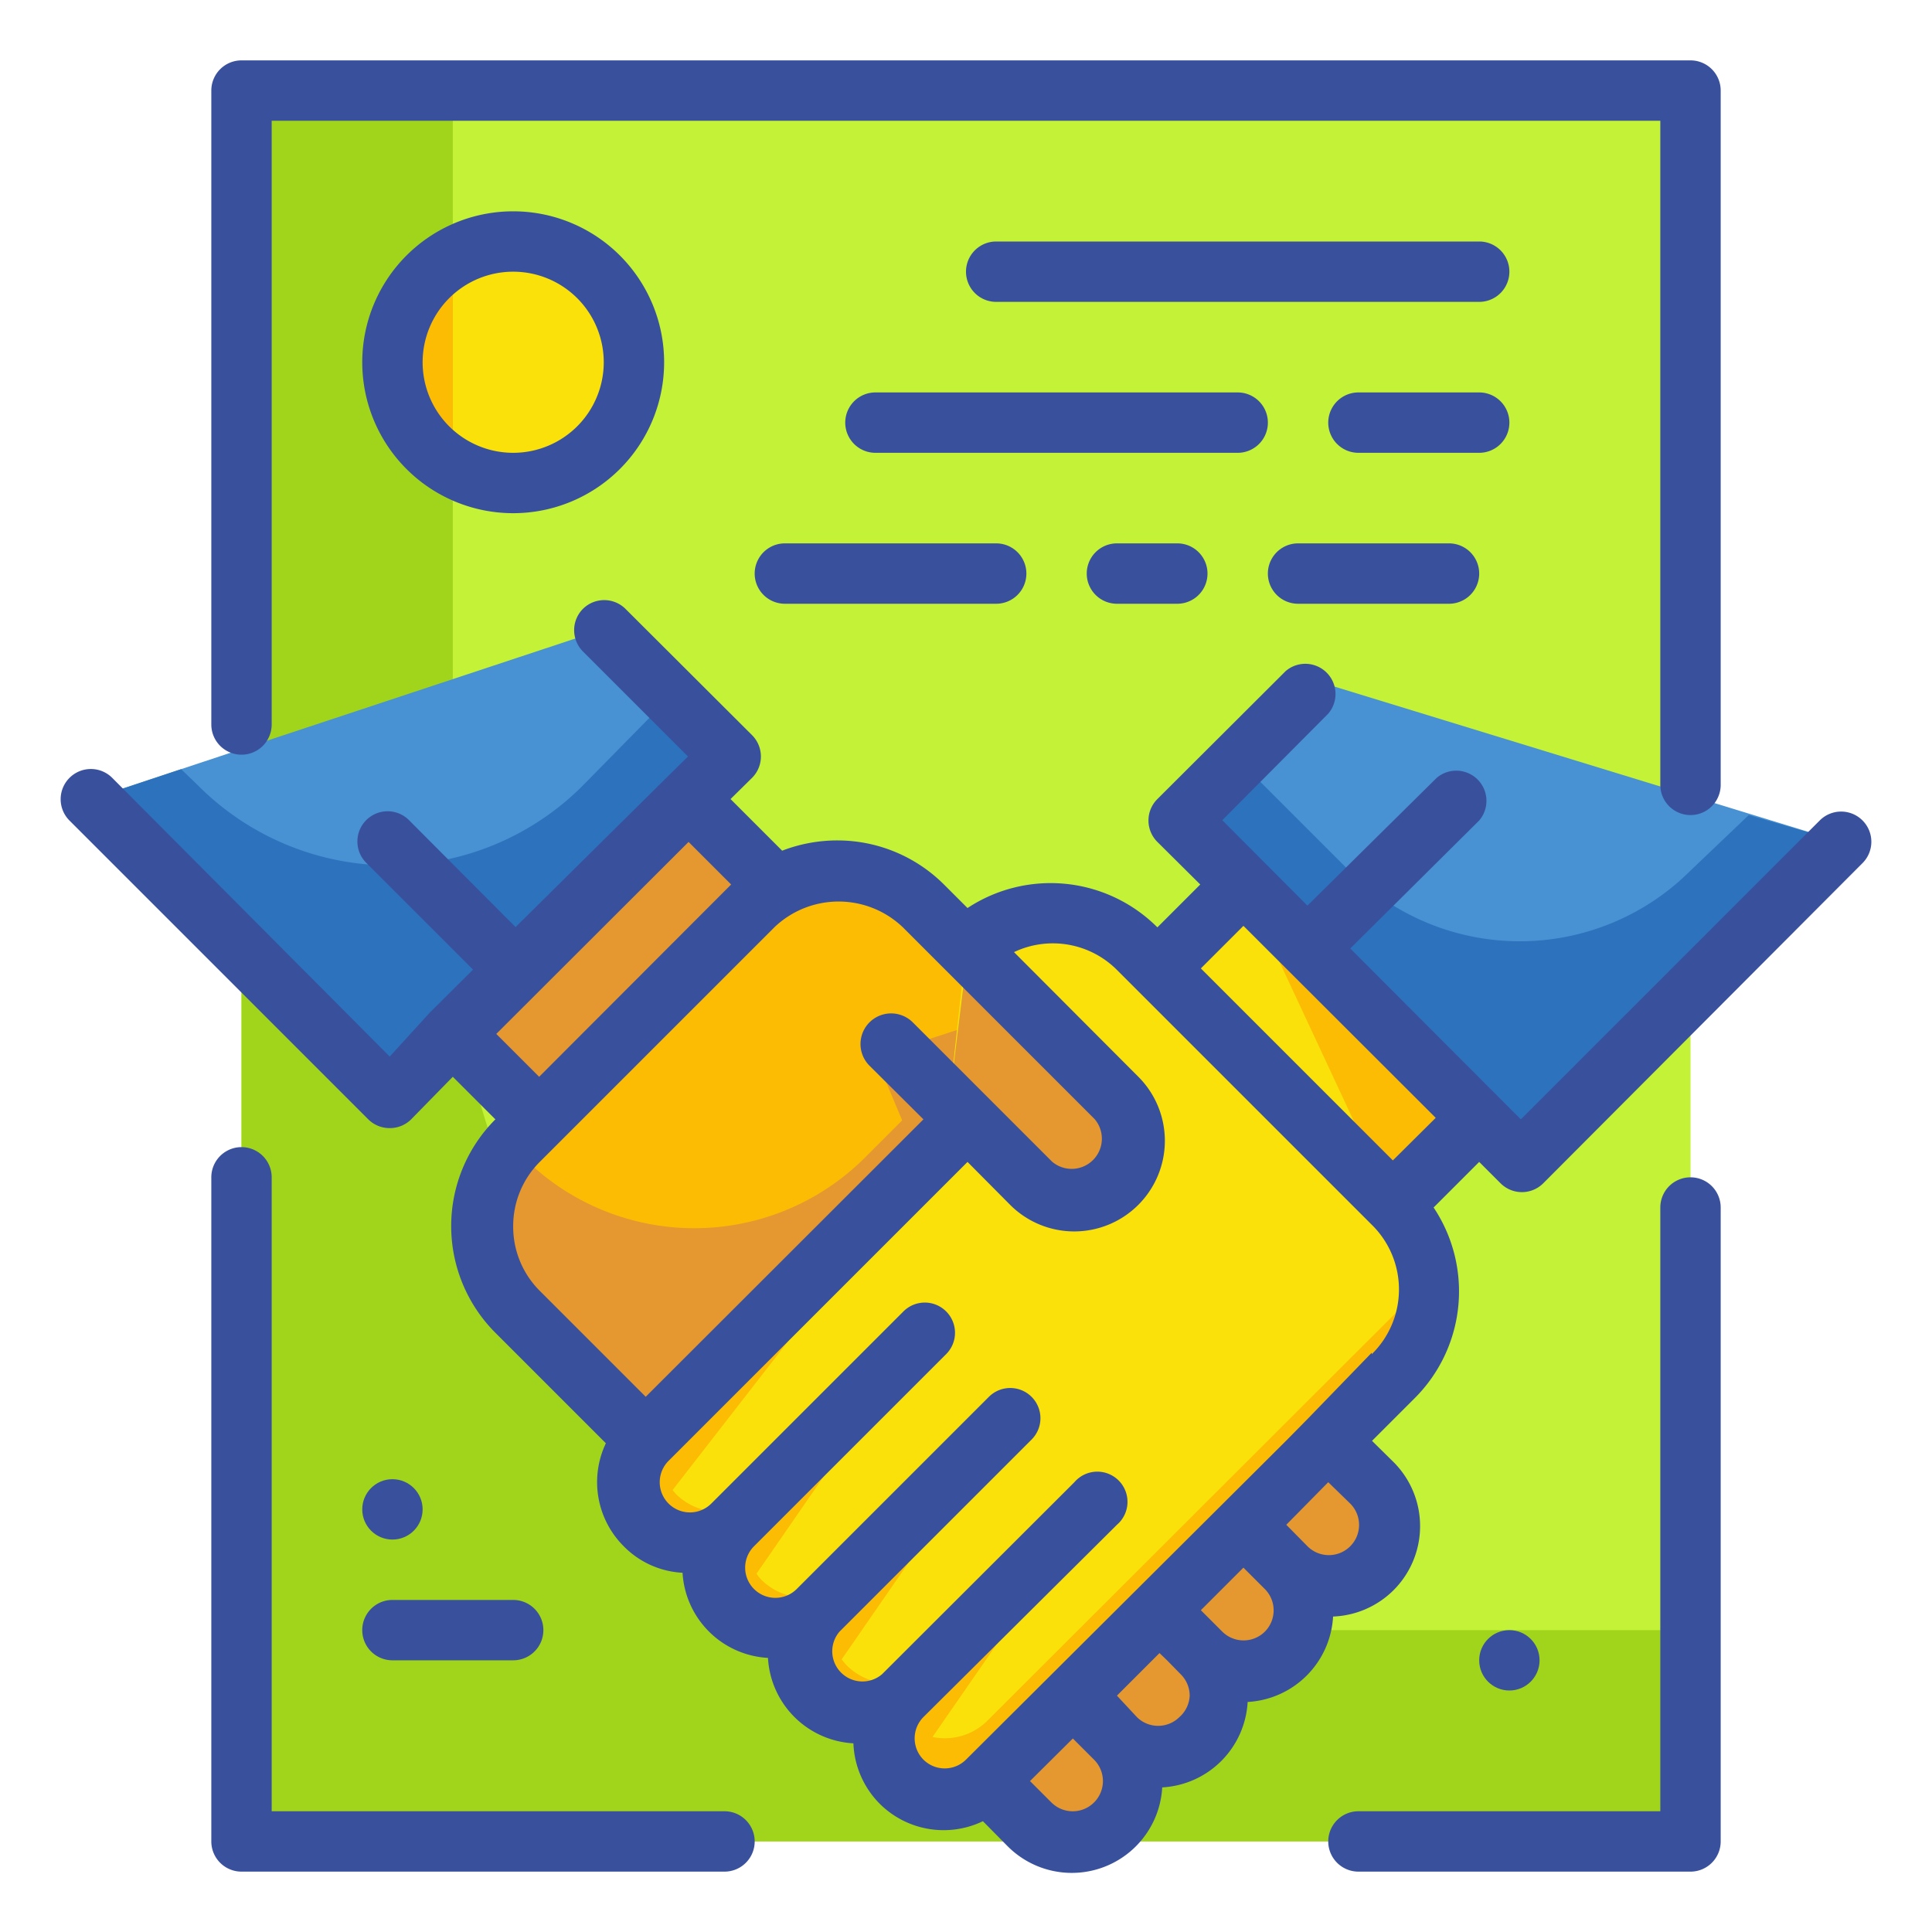 <?xml version="1.0"?>
<svg xmlns="http://www.w3.org/2000/svg" viewBox="0 0 64 64" width="512" height="512"><g id="Fill_Outline" data-name="Fill Outline"><g id="Flat"><rect x="8" y="3" width="48" height="58" style="fill:#c4f236"/><circle cx="17" cy="12" r="4" style="fill:#f9e109"/><path d="M39,54A24,24,0,0,1,15,30V3H8V61H56V54Z" style="fill:#a1d51c"/><path d="M15,15.45V8.55a4,4,0,0,0,0,6.9Z" style="fill:#fcbc04"/><path d="M37,36.37,30.59,30a4,4,0,0,0-5.66,0l-7.78,7.78a4,4,0,0,0,0,5.65L23,49l14-9.8A2,2,0,0,0,37,36.37Z" style="fill:#fcbc04"/><polygon points="24.22 25.06 12.91 36.37 3.01 26.47 20 20.84 24.22 25.06" style="fill:#4891d3"/><rect x="14.83" y="29.78" width="11" height="4" transform="translate(-16.51 23.68) rotate(-45)" style="fill:#e59730"/><path d="M39.19,51.34h2a2,2,0,0,1,2,2v0a2,2,0,0,1-2,2h-2a0,0,0,0,1,0,0v-4A0,0,0,0,1,39.19,51.34Z" transform="translate(49.78 -13.5) rotate(45)" style="fill:#e59730"/><path d="M36.36,54.17h2a2,2,0,0,1,2,2v0a2,2,0,0,1-2,2h-2a0,0,0,0,1,0,0v-4A0,0,0,0,1,36.36,54.17Z" transform="translate(50.96 -10.68) rotate(45)" style="fill:#e59730"/><path d="M42,48.51h2a2,2,0,0,1,2,2v0a2,2,0,0,1-2,2H42a0,0,0,0,1,0,0v-4A0,0,0,0,1,42,48.51Z" transform="translate(48.61 -16.33) rotate(45)" style="fill:#e59730"/><path d="M33.54,57h2a2,2,0,0,1,2,2v0a2,2,0,0,1-2,2h-2a0,0,0,0,1,0,0V57A0,0,0,0,1,33.54,57Z" transform="translate(52.13 -7.85) rotate(45)" style="fill:#e59730"/><path d="M22.22,23.06l-2.95,3A9,9,0,0,1,6.54,26L6,25.48l-3,1,9.9,9.9L24.22,25.06Z" style="fill:#2d72bc"/><path d="M33.79,33.21l-5.13,5.13a8,8,0,0,1-11.32,0L17,38a4,4,0,0,0,.16,5.45L23,49l14-9.8a2,2,0,0,0,0-2.83Z" style="fill:#e59730"/><polygon points="50.38 38.49 39.07 27.18 43.67 22.58 60.99 27.89 50.38 38.49" style="fill:#4891d3"/><path d="M37.66,31.42h0a4,4,0,0,0-5.66,0l-.71,6.37-9.9,9.9a2,2,0,0,0,0,2.82h0a2,2,0,0,0,2.83,0l6.37-6.36-6.37,6.36a2,2,0,0,0,0,2.83h0a2,2,0,0,0,2.83,0L33.41,47l-6.36,6.36a2,2,0,0,0,0,2.83h0a2,2,0,0,0,2.83,0l6.36-6.36-6.36,6.36a2,2,0,0,0,0,2.83h0a2,2,0,0,0,2.83,0l10.6-10.61,2.83-2.83a4,4,0,0,0,0-5.65l-8.48-8.49" style="fill:#f9e109"/><rect x="38.17" y="32.6" width="11" height="4" transform="translate(37.26 -20.74) rotate(45)" style="fill:#f9e109"/><polygon points="46.14 39.91 41.19 29.3 48.97 37.08 46.14 39.91" style="fill:#fcbc04"/><path d="M57.93,27,56,28.84a8,8,0,0,1-11.31,0l-3.66-3.66-2,2L50.38,38.49,61,27.89Z" style="fill:#2d72bc"/><path d="M47.17,41.74a3.84,3.84,0,0,1-1,1.82L32.71,57a2,2,0,0,1-1.82.54l5.35-7.73-5.36,5.36a2,2,0,0,1-2.83,0c-.06-.06-.11-.13-.17-.2l5.53-8-5.36,5.36a2,2,0,0,1-2.83,0,1.56,1.56,0,0,1-.16-.2l5.53-8-5.37,5.36h0a2,2,0,0,1-2.83,0h0l-.11-.13,9-11.59-9.9,9.9a2,2,0,0,0,0,2.82h0a2,2,0,0,0,2.83,0,2,2,0,0,0,2.83,2.83,2,2,0,0,0,2.83,2.83,2,2,0,0,0-.57,1.63.13.13,0,0,1,0,.06,2.23,2.23,0,0,0,.16.56.35.35,0,0,0,.05.08,1.88,1.88,0,0,0,.35.5,2,2,0,0,0,2.83,0L46.14,45.56A4,4,0,0,0,47.17,41.74Z" style="fill:#fcbc04"/><polygon points="31.7 34.12 29 35 30.5 38.58 31.29 37.79 31.7 34.12" style="fill:#e59730"/><path d="M31.33,37.41l1.79,1.79A2,2,0,0,0,36,36.37l-4.05-4Z" style="fill:#e59730"/></g><g id="Outline_copy" data-name="Outline copy"><path d="M8,25a1,1,0,0,0,1-1V4H55V26a1,1,0,0,0,2,0V3a1,1,0,0,0-1-1H8A1,1,0,0,0,7,3V24A1,1,0,0,0,8,25Z" style="fill:#39519d"/><path d="M24,60H9V39a1,1,0,0,0-2,0V61a1,1,0,0,0,1,1H24a1,1,0,0,0,0-2Z" style="fill:#39519d"/><path d="M56,39a1,1,0,0,0-1,1V60H45a1,1,0,0,0,0,2H56a1,1,0,0,0,1-1V40A1,1,0,0,0,56,39Z" style="fill:#39519d"/><path d="M12,12a5,5,0,1,0,5-5A5,5,0,0,0,12,12Zm8,0a3,3,0,1,1-3-3A3,3,0,0,1,20,12Z" style="fill:#39519d"/><path d="M49,8H33a1,1,0,0,0,0,2H49a1,1,0,0,0,0-2Z" style="fill:#39519d"/><path d="M42,14a1,1,0,0,0-1-1H29a1,1,0,0,0,0,2H41A1,1,0,0,0,42,14Z" style="fill:#39519d"/><path d="M26,18a1,1,0,0,0,0,2h7a1,1,0,0,0,0-2Z" style="fill:#39519d"/><path d="M43,20h5a1,1,0,0,0,0-2H43a1,1,0,0,0,0,2Z" style="fill:#39519d"/><path d="M37,18a1,1,0,0,0,0,2h2a1,1,0,0,0,0-2Z" style="fill:#39519d"/><path d="M50,14a1,1,0,0,0-1-1H45a1,1,0,0,0,0,2h4A1,1,0,0,0,50,14Z" style="fill:#39519d"/><path d="M13,55h4a1,1,0,0,0,0-2H13a1,1,0,0,0,0,2Z" style="fill:#39519d"/><circle cx="13" cy="50" r="1" style="fill:#39519d"/><circle cx="50" cy="55" r="1" style="fill:#39519d"/><path d="M61.7,27.18a1,1,0,0,0-1.42,0l-9.9,9.9-5.65-5.66L49,27.18a1,1,0,0,0-1.41-1.41L43.31,30l-2.82-2.83L44,23.64a1,1,0,0,0-1.41-1.41l-4.25,4.24a1,1,0,0,0,0,1.42l1.42,1.41-1.42,1.42a5,5,0,0,0-6.29-.64l-.78-.78a5,5,0,0,0-3.53-1.46,5.08,5.08,0,0,0-1.83.34l-1.71-1.71.71-.7a1,1,0,0,0,0-1.42l-4.19-4.18a1,1,0,0,0-1.41,0,1,1,0,0,0,0,1.41l3.48,3.48-.71.7h0l-5,4.95-3.53-3.54a1,1,0,0,0-1.42,0,1,1,0,0,0,0,1.41l3.54,3.54-1.42,1.41v0L12.91,35,3.72,25.77a1,1,0,0,0-1.42,0,1,1,0,0,0,0,1.41l9.9,9.9a1,1,0,0,0,.71.29,1,1,0,0,0,.71-.29L15,35.67l1.41,1.41h0a5,5,0,0,0,0,7.07l3.66,3.66a3,3,0,0,0,.59,3.41,2.94,2.94,0,0,0,1.95.88,3,3,0,0,0,2.83,2.82,3,3,0,0,0,2.83,2.83,3,3,0,0,0,.87,2,3,3,0,0,0,3.42.58l.82.83a3,3,0,0,0,5.12-1.95,3,3,0,0,0,2.83-2.83,3,3,0,0,0,2.83-2.83,3,3,0,0,0,2-.87,3,3,0,0,0,0-4.25l-.71-.7,1.42-1.42A5,5,0,0,0,47.49,40L49,38.49l.71.71a1,1,0,0,0,1.41,0L61.7,28.59A1,1,0,0,0,61.7,27.18ZM16.44,34.25l6.37-6.36,1.41,1.41h0l-6.36,6.37ZM17,40.62a3,3,0,0,1,.88-2.13l.7-.7h0l7.08-7.08a3.08,3.08,0,0,1,4.24,0l6.36,6.36a1,1,0,0,1-1.41,1.41l-4.61-4.61A1,1,0,0,0,28.8,35.3l1.79,1.78h0l-9.2,9.19-3.53-3.53A3,3,0,0,1,17,40.62ZM36.24,59.71a1,1,0,0,1-1.41,0L34.12,59l1.42-1.41.7.7A1,1,0,0,1,36.24,59.71Zm2.83-2.83a1,1,0,0,1-1.41,0h0L37,56.17l1.41-1.41.24.23.47.48a1,1,0,0,1,.29.7A1,1,0,0,1,39.07,56.88Zm2.83-2.83a1,1,0,0,1-1.41,0l-.71-.71,1.41-1.41.71.71A1,1,0,0,1,41.9,54.05Zm2.83-4.24a1,1,0,0,1,0,1.41,1,1,0,0,1-1.42,0l-.7-.71L44,49.1Zm.71-5L43.32,47h0l-.7.71L32,58.29a1,1,0,0,1-1.41,0,1,1,0,0,1,0-1.41L37,50.51a1,1,0,1,0-1.41-1.41l-6.37,6.36a1,1,0,0,1-1.41-1.41l6.36-6.36a1,1,0,0,0,0-1.42,1,1,0,0,0-1.41,0l-6.37,6.37a1,1,0,0,1-1.41,0,1,1,0,0,1,0-1.42l6.36-6.36a1,1,0,0,0,0-1.42,1,1,0,0,0-1.41,0l-6.37,6.37a1,1,0,1,1-1.41-1.42l9.9-9.9h0l1.41,1.42a3,3,0,0,0,4.25,0,3,3,0,0,0,0-4.24l-4.12-4.13a3,3,0,0,1,3.41.59l8.49,8.49A3,3,0,0,1,45.44,44.86Zm.7-6.37-6.36-6.36,1.41-1.41,6.37,6.36Z" style="fill:#39519d"/></g></g></svg>
